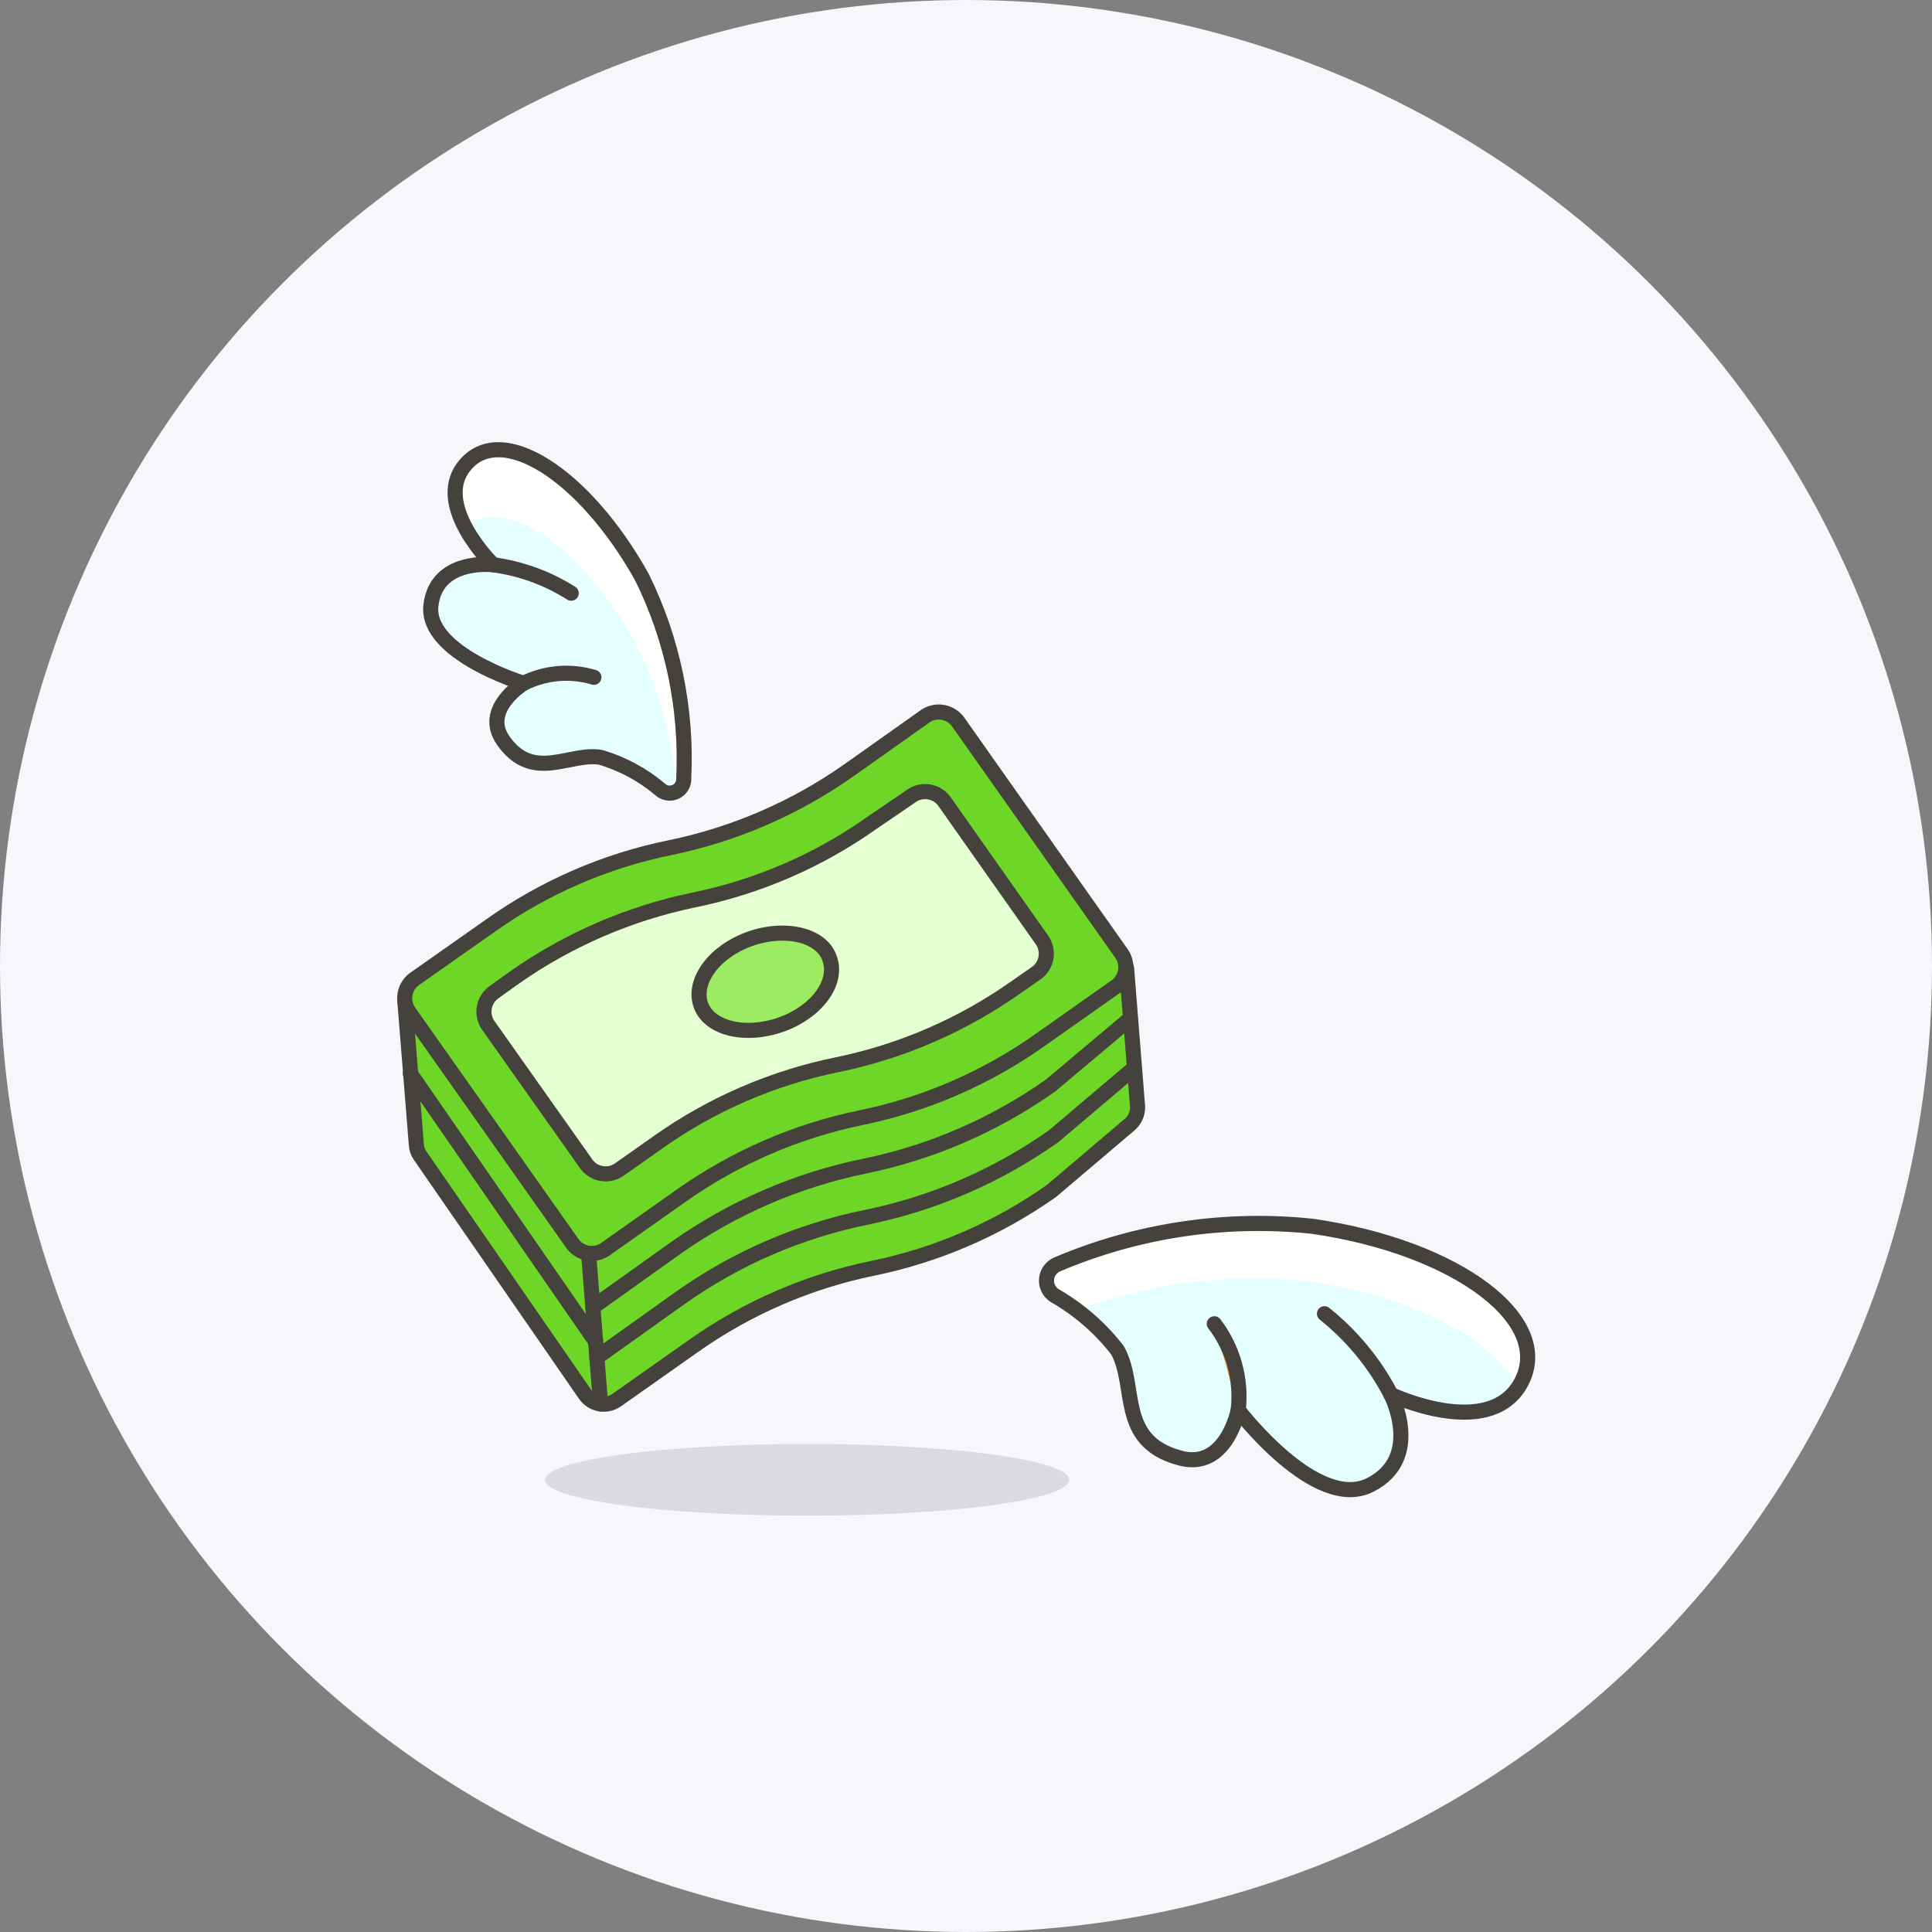 <svg width="64" height="64" viewBox="0 0 64 64" fill="none" xmlns="http://www.w3.org/2000/svg">
<rect x="0" y="0" width="64" height="64" fill="#808080" stroke="none"/>
<circle cx="32" cy="32" r="32" fill="#F6F7FB"/>
<path d="M37.399 37.273L34.834 39.45C33.056 40.706 31.037 41.579 28.904 42.015V42.015C26.774 42.452 24.758 43.326 22.982 44.58L20.433 46.377C20.352 46.435 20.26 46.476 20.163 46.498C20.066 46.52 19.965 46.523 19.866 46.505C19.768 46.487 19.675 46.45 19.591 46.395C19.508 46.341 19.436 46.27 19.38 46.187L13.91 38.27C13.838 38.162 13.797 38.036 13.791 37.906L13.411 33.156L37.319 32.071L37.684 36.663C37.687 36.78 37.663 36.896 37.614 37.002C37.565 37.108 37.491 37.2 37.399 37.273V37.273Z" fill="#6DD627" stroke="#45413C" stroke-width="0.5" stroke-linecap="round" stroke-linejoin="round"/>
<path opacity="0.15" d="M18.051 49.021C18.051 49.336 18.966 49.638 20.594 49.861C22.223 50.083 24.432 50.209 26.735 50.209C29.039 50.209 31.248 50.083 32.876 49.861C34.505 49.638 35.42 49.336 35.42 49.021C35.42 48.706 34.505 48.404 32.876 48.181C31.248 47.959 29.039 47.834 26.735 47.834C24.432 47.834 22.223 47.959 20.594 48.181C18.966 48.404 18.051 48.706 18.051 49.021V49.021Z" fill="#45413C"/>
<path d="M34.937 42.917C34.846 42.86 34.773 42.778 34.726 42.681C34.678 42.585 34.659 42.477 34.669 42.37C34.678 42.263 34.717 42.16 34.782 42.074C34.846 41.988 34.932 41.921 35.032 41.88C37.693 40.752 40.597 40.319 43.471 40.622C48.269 41.31 51.602 43.788 50.335 45.894C49.234 47.691 46.076 46.195 46.076 46.195C46.076 46.195 47.168 48.301 45.379 49.195C43.59 50.09 41.017 46.709 41.017 46.709C41.017 46.709 40.621 48.736 39.069 48.293C37.003 47.731 37.684 45.918 37.019 44.73C36.451 43.995 35.743 43.379 34.937 42.917V42.917Z" fill="#E5FEFF"/>
<path d="M34.937 42.917C35.159 43.068 35.412 43.234 35.657 43.416C38.108 42.492 40.741 42.159 43.344 42.442C46.836 42.949 49.551 44.414 50.279 45.973C50.3 45.948 50.318 45.922 50.335 45.894C51.602 43.812 48.269 41.31 43.471 40.622C40.597 40.319 37.693 40.752 35.032 41.88C34.932 41.921 34.846 41.988 34.782 42.074C34.717 42.16 34.678 42.263 34.669 42.37C34.659 42.477 34.678 42.585 34.726 42.681C34.773 42.778 34.846 42.86 34.937 42.917V42.917Z" fill="white"/>
<path d="M34.937 42.917C34.846 42.86 34.773 42.778 34.726 42.681C34.678 42.585 34.659 42.477 34.669 42.37C34.678 42.263 34.717 42.16 34.782 42.074C34.846 41.988 34.932 41.921 35.032 41.88C37.693 40.752 40.597 40.319 43.471 40.622C48.269 41.31 51.602 43.788 50.335 45.894C49.234 47.691 46.076 46.195 46.076 46.195C46.076 46.195 47.168 48.301 45.379 49.195C43.59 50.09 41.017 46.709 41.017 46.709C41.017 46.709 40.621 48.736 39.069 48.293C37.003 47.731 37.684 45.918 37.019 44.73C36.451 43.995 35.743 43.379 34.937 42.917V42.917Z" stroke="#45413C" stroke-width="0.5" stroke-linecap="round" stroke-linejoin="round"/>
<path d="M46.076 46.195C45.537 45.159 44.787 44.248 43.875 43.519Z" fill="#FFAA54"/>
<path d="M46.076 46.195C45.537 45.159 44.787 44.248 43.875 43.519" stroke="#45413C" stroke-width="0.5" stroke-linecap="round" stroke-linejoin="round"/>
<path d="M41.017 46.709C41.134 45.69 40.85 44.666 40.226 43.852Z" fill="#FFAA54"/>
<path d="M41.017 46.709C41.134 45.69 40.85 44.666 40.226 43.852" stroke="#45413C" stroke-width="0.5" stroke-linecap="round" stroke-linejoin="round"/>
<path d="M21.858 26.142C21.926 26.207 22.012 26.251 22.105 26.267C22.198 26.283 22.294 26.271 22.379 26.231C22.465 26.192 22.537 26.127 22.585 26.046C22.633 25.965 22.656 25.872 22.65 25.778C22.76 23.477 22.284 21.186 21.265 19.12C19.373 15.723 16.578 13.918 15.375 15.446C14.338 16.761 16.333 18.708 16.333 18.708C16.333 18.708 14.448 18.479 14.274 20.062C14.1 21.645 17.346 22.635 17.346 22.635C17.346 22.635 15.937 23.49 16.673 24.535C17.663 25.936 18.866 24.907 19.903 25.089C20.62 25.302 21.286 25.66 21.858 26.142V26.142Z" fill="#E5FEFF"/>
<path d="M21.067 21.344C21.834 22.835 22.287 24.468 22.397 26.142C22.46 26.104 22.513 26.051 22.551 25.987C22.588 25.924 22.609 25.852 22.611 25.778C22.721 23.477 22.244 21.186 21.225 19.12C19.373 15.723 16.578 13.918 15.375 15.446C15.172 15.745 15.063 16.098 15.063 16.46C15.063 16.821 15.172 17.174 15.375 17.473C16.705 16.333 19.333 18.122 21.067 21.344Z" fill="white"/>
<path d="M21.858 26.142C21.926 26.207 22.012 26.251 22.105 26.267C22.198 26.283 22.294 26.271 22.379 26.231C22.465 26.192 22.537 26.127 22.585 26.046C22.633 25.965 22.656 25.872 22.65 25.778C22.76 23.477 22.284 21.186 21.265 19.12C19.373 15.723 16.578 13.918 15.375 15.446C14.338 16.761 16.333 18.708 16.333 18.708C16.333 18.708 14.448 18.479 14.274 20.062C14.1 21.645 17.346 22.635 17.346 22.635C17.346 22.635 15.937 23.49 16.673 24.535C17.663 25.936 18.866 24.907 19.903 25.089C20.62 25.302 21.286 25.66 21.858 26.142V26.142Z" stroke="#45413C" stroke-width="0.5" stroke-linecap="round" stroke-linejoin="round"/>
<path d="M16.333 18.708C17.254 18.831 18.137 19.153 18.922 19.65Z" fill="#FFAA54"/>
<path d="M16.333 18.708C17.254 18.831 18.137 19.153 18.922 19.65" stroke="#45413C" stroke-width="0.5" stroke-linecap="round" stroke-linejoin="round"/>
<path d="M17.346 22.635C18.068 22.274 18.901 22.204 19.673 22.437Z" fill="#FFAA54"/>
<path d="M17.346 22.635C18.068 22.274 18.901 22.204 19.673 22.437" stroke="#45413C" stroke-width="0.5" stroke-linecap="round" stroke-linejoin="round"/>
<path d="M22.191 28.081C20.06 28.515 18.044 29.389 16.269 30.646L13.712 32.444C13.556 32.565 13.451 32.74 13.417 32.935C13.383 33.129 13.424 33.33 13.53 33.496L18.977 41.215C19.098 41.371 19.273 41.477 19.468 41.511C19.663 41.544 19.863 41.504 20.03 41.397L22.587 39.592C24.365 38.341 26.38 37.468 28.509 37.027C30.641 36.592 32.66 35.718 34.438 34.462L36.987 32.665C37.144 32.544 37.249 32.369 37.283 32.174C37.316 31.979 37.276 31.779 37.169 31.612L31.723 23.893C31.602 23.737 31.427 23.632 31.232 23.598C31.037 23.564 30.836 23.605 30.67 23.711L28.121 25.516C26.341 26.77 24.323 27.643 22.191 28.081V28.081Z" fill="#6DD627" stroke="#45413C" stroke-width="0.5" stroke-linecap="round" stroke-linejoin="round"/>
<path d="M16.167 33.956L19.436 38.579C19.557 38.735 19.733 38.841 19.927 38.874C20.122 38.908 20.323 38.868 20.489 38.761L21.803 37.835C23.58 36.577 25.6 35.704 27.733 35.27V35.27C29.863 34.832 31.879 33.959 33.654 32.705L34.359 32.214C34.514 32.092 34.618 31.916 34.65 31.721C34.682 31.526 34.641 31.327 34.533 31.161L31.272 26.53C31.151 26.373 30.975 26.268 30.78 26.234C30.586 26.201 30.385 26.241 30.219 26.348L28.897 27.25C27.122 28.507 25.106 29.381 22.975 29.815V29.815C20.844 30.258 18.827 31.13 17.045 32.38L16.349 32.879C16.186 33.001 16.076 33.18 16.042 33.381C16.008 33.581 16.053 33.787 16.167 33.956Z" fill="#E4FFD1" stroke="#45413C" stroke-width="0.5" stroke-linecap="round" stroke-linejoin="round"/>
<path d="M27.488 31.77C27.765 32.562 27.036 33.536 25.857 33.947C24.677 34.359 23.482 34.066 23.213 33.282C22.943 32.499 23.664 31.517 24.851 31.098C26.039 30.678 27.25 30.987 27.488 31.77Z" fill="#9CEB60" stroke="#45413C" stroke-width="0.5" stroke-linecap="round" stroke-linejoin="round"/>
<path d="M19.499 41.548L19.895 46.504" stroke="#45413C" stroke-width="0.5" stroke-linecap="round" stroke-linejoin="round"/>
<path d="M37.541 35.404L34.905 37.637C33.049 38.95 30.941 39.863 28.714 40.321V40.321C26.489 40.772 24.383 41.683 22.532 42.996L19.769 44.968" stroke="#45413C" stroke-width="0.5" stroke-linecap="round" stroke-linejoin="round"/>
<path d="M37.438 33.742L34.802 35.958C32.948 37.269 30.843 38.18 28.619 38.634V38.634C26.394 39.094 24.287 40.005 22.428 41.31L19.642 43.297" stroke="#45413C" stroke-width="0.5" stroke-linecap="round" stroke-linejoin="round"/>
<path d="M19.729 44.437L13.594 35.562Z" fill="#FFAA54"/>
<path d="M19.729 44.437L13.594 35.562" stroke="#45413C" stroke-width="0.5" stroke-linecap="round" stroke-linejoin="round"/>
</svg>

